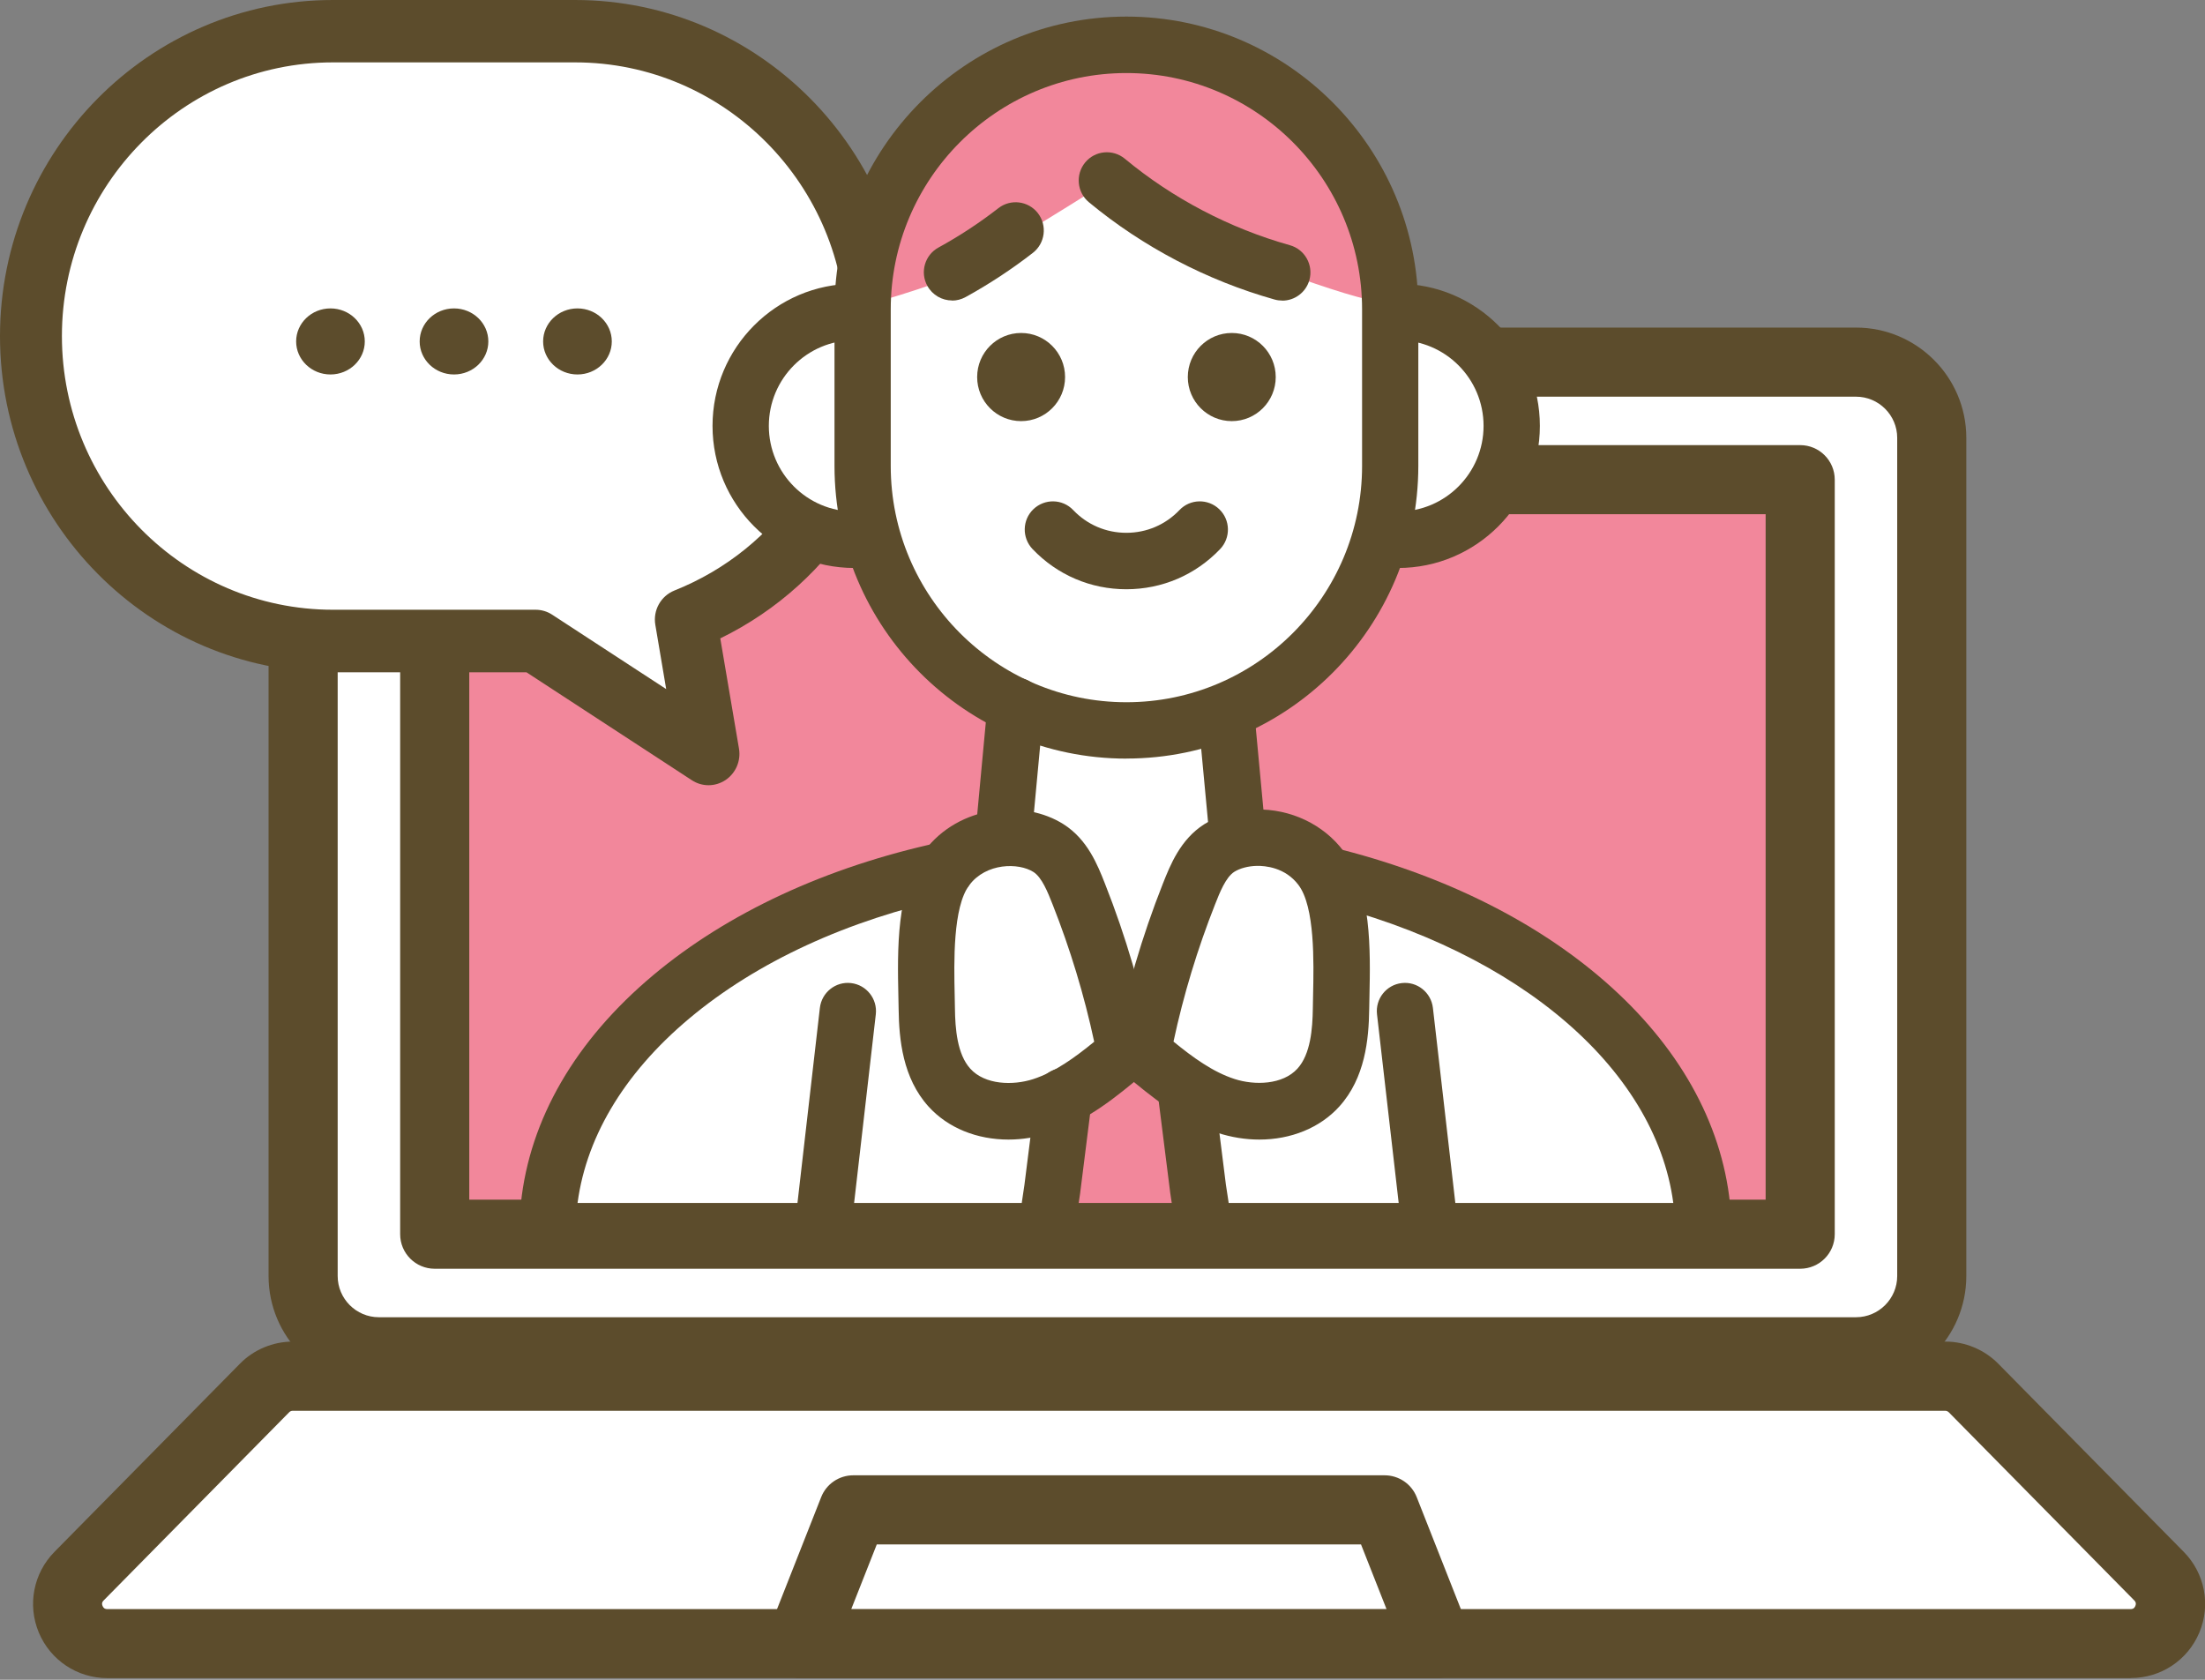 <svg width="105" height="80" viewBox="0 0 105 80" fill="none" xmlns="http://www.w3.org/2000/svg">
<rect x="0" y="0" width="105" height="80" fill="#808080" stroke="none"/>
<g clip-path="url(#clip0_7175_1047)">
<path d="M88.379 17.247H18.045C16.053 17.247 14.438 18.862 14.438 20.855V60.771C14.438 62.764 16.053 64.379 18.045 64.379H88.379C90.372 64.379 91.987 62.764 91.987 60.771V20.855C91.987 18.862 90.372 17.247 88.379 17.247Z" fill="white"/>
<path d="M88.38 66.024H18.042C15.146 66.024 12.789 63.667 12.789 60.77V20.854C12.789 17.958 15.146 15.601 18.042 15.601H88.38C91.276 15.601 93.634 17.958 93.634 20.854V60.77C93.634 63.667 91.276 66.024 88.38 66.024ZM18.042 18.892C16.96 18.892 16.08 19.772 16.08 20.854V60.77C16.08 61.852 16.96 62.733 18.042 62.733H88.38C89.462 62.733 90.343 61.852 90.343 60.77V20.854C90.343 19.772 89.462 18.892 88.38 18.892H18.042Z" fill="#5C4C2C"/>
<path d="M85.722 22.845H20.699V58.779H85.722V22.845Z" fill="#F2879B"/>
<path d="M85.723 60.424H20.7C19.791 60.424 19.055 59.688 19.055 58.779V22.845C19.055 21.936 19.791 21.199 20.7 21.199H85.723C86.632 21.199 87.369 21.936 87.369 22.845V58.779C87.369 59.688 86.632 60.424 85.723 60.424ZM22.346 57.133H84.078V24.49H22.346V57.133Z" fill="#5C4C2C"/>
<path d="M101.461 78.275H5.107C3.433 78.275 2.585 76.255 3.762 75.062L12.594 66.102C12.948 65.74 13.433 65.538 13.939 65.538H92.632C93.138 65.538 93.624 65.74 93.978 66.102L102.81 75.062C103.987 76.255 103.139 78.275 101.465 78.275H101.461Z" fill="white"/>
<path d="M101.461 79.92H5.107C3.68 79.92 2.401 79.069 1.849 77.752C1.298 76.436 1.59 74.926 2.594 73.906L11.426 64.946C12.084 64.275 13.002 63.893 13.944 63.893H92.637C93.575 63.893 94.492 64.275 95.155 64.946L103.987 73.906C104.991 74.922 105.283 76.432 104.732 77.748C104.18 79.065 102.901 79.916 101.473 79.916L101.461 79.92ZM13.94 67.188C13.874 67.188 13.812 67.213 13.767 67.262L4.935 76.222C4.902 76.255 4.819 76.337 4.885 76.485C4.947 76.633 5.062 76.633 5.107 76.633H101.461C101.51 76.633 101.621 76.633 101.683 76.485C101.745 76.337 101.667 76.255 101.634 76.222L92.802 67.262C92.756 67.217 92.695 67.188 92.629 67.188H13.94Z" fill="#5C4C2C"/>
<path d="M68.444 78.274H38.125L40.634 71.91H65.934L68.444 78.274Z" fill="white"/>
<path d="M68.442 79.92H38.124C37.581 79.92 37.071 79.648 36.762 79.2C36.453 78.752 36.392 78.176 36.593 77.67L39.103 71.302C39.349 70.672 39.958 70.261 40.633 70.261H65.933C66.608 70.261 67.216 70.672 67.463 71.302L69.973 77.67C70.174 78.176 70.109 78.748 69.804 79.2C69.5 79.648 68.99 79.92 68.442 79.92ZM40.538 76.629H66.023L64.81 73.552H41.752L40.538 76.629Z" fill="#5C4C2C"/>
<path d="M85.28 60.014H21.195C20.512 60.014 19.961 59.463 19.961 58.78C19.961 58.097 20.512 57.546 21.195 57.546H85.284C85.967 57.546 86.518 58.097 86.518 58.78C86.518 59.463 85.967 60.014 85.284 60.014H85.28Z" fill="#5C4C2C"/>
</g>
<path d="M15.856 1.488H27.388C35.329 1.488 41.764 7.991 41.764 16.009C41.764 22.146 37.986 27.385 32.658 29.511L33.742 35.909L25.503 30.53H15.852C7.911 30.53 1.477 24.027 1.477 16.009C1.477 7.988 7.915 1.488 15.852 1.488H15.856Z" fill="white"/>
<path d="M33.741 37.396C33.463 37.396 33.186 37.317 32.942 37.156L25.069 32.017H15.852C7.112 32.017 0 24.837 0 16.009C0 7.18 7.112 0 15.852 0H27.384C36.124 0 43.232 7.18 43.232 16.009C43.232 22.211 39.763 27.736 34.299 30.403L35.19 35.655C35.288 36.236 35.037 36.821 34.55 37.149C34.303 37.313 34.022 37.396 33.737 37.396H33.741ZM15.852 2.971C8.736 2.971 2.948 8.818 2.948 16.005C2.948 23.192 8.736 29.039 15.852 29.039H25.502C25.786 29.039 26.064 29.121 26.301 29.279L31.723 32.817L31.206 29.757C31.087 29.063 31.47 28.383 32.116 28.123C37.082 26.143 40.291 21.387 40.291 16.005C40.291 8.818 34.502 2.971 27.387 2.971H15.855H15.852Z" fill="#5C4C2C"/>
<path d="M25.863 16.261C25.863 17.129 26.594 17.834 27.498 17.834C28.402 17.834 29.133 17.129 29.133 16.261C29.133 15.393 28.402 14.688 27.498 14.688C26.594 14.688 25.863 15.393 25.863 16.261Z" fill="#5C4C2C"/>
<path d="M19.984 16.261C19.984 17.129 20.715 17.834 21.619 17.834C22.523 17.834 23.254 17.129 23.254 16.261C23.254 15.393 22.523 14.688 21.619 14.688C20.715 14.688 19.984 15.393 19.984 16.261Z" fill="#5C4C2C"/>
<path d="M14.102 16.261C14.102 17.129 14.833 17.834 15.736 17.834C16.64 17.834 17.371 17.129 17.371 16.261C17.371 15.393 16.64 14.688 15.736 14.688C14.833 14.688 14.102 15.393 14.102 16.261Z" fill="#5C4C2C"/>
<g clip-path="url(#clip1_7175_1047)">
<path d="M47.306 3.931L43.597 7.325L41.446 12.015L40.586 15.087L37.844 15.895L36.017 18.212C36.017 18.212 35.695 20.529 35.695 20.692C35.695 20.854 35.91 23.657 36.072 23.712C36.234 23.767 39.135 25.381 39.297 25.492C39.46 25.599 41.501 25.977 41.501 25.977L42.952 29.157L46.07 32.229L48.543 34.009L47.79 40.101C47.79 40.101 50.048 40.424 50.156 40.642C50.263 40.856 52.359 45.276 52.359 45.276L54.134 50.181L56.123 44.573L57.736 41.016L58.865 39.831L58.544 34.064L61.069 32.447L64.295 28.89L66.177 26.087L69.24 24.847L71.229 23.445L71.927 20.21L70.905 16.975L68.702 15.25L66.336 14.55L65.314 10.778L63.487 6.629L58.596 3.234L53.865 2.157L49.565 2.804L47.306 3.937V3.931Z" fill="white"/>
<path d="M41.5 14.455C41.5 14.455 45.757 13.252 46.519 12.595C47.282 11.938 52.466 8.927 52.631 8.654C53.222 9.17 56.995 11.444 56.995 11.444C56.995 11.444 65.016 14.562 65.616 14.289C66.216 14.016 64.472 8.271 64.472 8.271L60.108 4.167L55.743 2.362L51.214 2.418L46.74 4.17L43.603 7.331L41.718 10.956L41.445 12.927L41.5 14.458V14.455Z" fill="#F2879B"/>
<path d="M45.999 40.494L42.241 42.145L37.586 43.923L32.181 47.673L28.273 50.853L26.77 54.628L26.18 57.292H50.326L50.932 52.532L53.625 50.451L55.728 51.405L56.839 57.292H81.049L79.323 52.802L73.282 46.013L66.904 42.796L62.776 41.894L60.303 39.914L57.735 41.016L55.991 44.07L54.773 47.857L53.637 49.828L52.683 46.409L51.364 42.176L49.533 39.914L47.792 40.101L45.999 40.494Z" fill="white"/>
<path d="M52.767 50.429L50.575 52.206L49.633 57.292H57.691L56.632 52.424L55.64 50.819L53.997 49.441L52.767 50.429Z" fill="#F2879B"/>
<path d="M53.638 28.063C51.936 28.063 50.348 27.385 49.17 26.151C48.659 25.614 48.674 24.764 49.209 24.251C49.745 23.739 50.593 23.754 51.104 24.291C51.771 24.991 52.671 25.375 53.635 25.375C54.599 25.375 55.499 24.991 56.166 24.291C56.677 23.754 57.528 23.739 58.06 24.251C58.596 24.764 58.611 25.617 58.1 26.151C56.922 27.385 55.336 28.063 53.632 28.063H53.638Z" fill="#5C4C2C"/>
<path d="M48.625 20.056C49.781 20.056 50.718 19.116 50.718 17.957C50.718 16.798 49.781 15.858 48.625 15.858C47.468 15.858 46.531 16.798 46.531 17.957C46.531 19.116 47.468 20.056 48.625 20.056Z" fill="#5C4C2C"/>
<path d="M58.656 20.056C59.812 20.056 60.749 19.116 60.749 17.957C60.749 16.798 59.812 15.858 58.656 15.858C57.5 15.858 56.562 16.798 56.562 17.957C56.562 19.116 57.5 20.056 58.656 20.056Z" fill="#5C4C2C"/>
<path d="M47.794 41.058C47.751 41.058 47.711 41.058 47.668 41.052C46.931 40.982 46.389 40.328 46.459 39.588L47.029 33.487C47.099 32.747 47.751 32.204 48.488 32.274C49.226 32.345 49.768 32.999 49.697 33.738L49.128 39.84C49.064 40.537 48.479 41.058 47.794 41.058Z" fill="#5C4C2C"/>
<path d="M58.942 41.24C58.26 41.24 57.675 40.718 57.608 40.021L57.057 34.138C56.986 33.398 57.528 32.744 58.266 32.674C59.003 32.603 59.655 33.146 59.726 33.886L60.276 39.77C60.347 40.509 59.805 41.163 59.068 41.234C59.025 41.237 58.982 41.24 58.942 41.24Z" fill="#5C4C2C"/>
<path d="M53.639 36.129C45.972 36.129 39.738 29.874 39.738 22.189V14.734C39.738 7.045 45.975 0.79 53.639 0.79C61.302 0.79 67.539 7.045 67.539 14.731V22.186C67.539 29.874 61.302 36.126 53.639 36.126V36.129ZM53.639 3.479C47.45 3.479 42.416 8.528 42.416 14.734V22.189C42.416 28.395 47.45 33.444 53.639 33.444C59.827 33.444 64.861 28.395 64.861 22.189V14.734C64.861 8.528 59.827 3.479 53.639 3.479Z" fill="#5C4C2C"/>
<path d="M40.678 27.05C36.956 27.05 33.93 24.015 33.93 20.283C33.93 16.551 36.956 13.515 40.678 13.515C41.418 13.515 42.018 14.117 42.018 14.86C42.018 15.602 41.418 16.204 40.678 16.204C38.435 16.204 36.611 18.033 36.611 20.283C36.611 22.533 38.435 24.362 40.678 24.362C41.418 24.362 42.018 24.963 42.018 25.706C42.018 26.449 41.418 27.05 40.678 27.05Z" fill="#5C4C2C"/>
<path d="M66.579 27.05C65.838 27.05 65.238 26.449 65.238 25.706C65.238 24.963 65.838 24.362 66.579 24.362C68.822 24.362 70.646 22.533 70.646 20.283C70.646 18.033 68.822 16.204 66.579 16.204C65.838 16.204 65.238 15.602 65.238 14.86C65.238 14.117 65.838 13.515 66.579 13.515C70.3 13.515 73.327 16.551 73.327 20.283C73.327 24.015 70.3 27.05 66.579 27.05Z" fill="#5C4C2C"/>
<path d="M61.058 14.315C60.938 14.315 60.816 14.299 60.697 14.266C57.477 13.36 54.417 11.758 51.852 9.631C51.283 9.158 51.203 8.311 51.675 7.737C52.146 7.167 52.99 7.087 53.563 7.559C55.84 9.45 58.557 10.874 61.422 11.678C62.135 11.878 62.551 12.62 62.352 13.336C62.187 13.928 61.648 14.318 61.064 14.318L61.058 14.315Z" fill="#5C4C2C"/>
<path d="M45.335 14.31C44.861 14.31 44.401 14.055 44.157 13.61C43.802 12.959 44.04 12.143 44.692 11.787C45.684 11.244 46.642 10.614 47.541 9.915C48.126 9.46 48.968 9.565 49.423 10.151C49.876 10.737 49.772 11.581 49.188 12.039C48.175 12.827 47.094 13.536 45.977 14.15C45.773 14.261 45.555 14.316 45.338 14.316L45.335 14.31Z" fill="#5C4C2C"/>
<path d="M81.048 58.795C80.371 58.795 79.787 58.283 79.716 57.592C79.034 51.058 72.417 45.318 62.854 42.974C62.135 42.799 61.694 42.068 61.871 41.35C62.046 40.629 62.774 40.187 63.49 40.365C68.61 41.62 73.082 43.824 76.42 46.736C79.915 49.784 81.978 53.443 82.382 57.316C82.459 58.056 81.926 58.715 81.189 58.792C81.143 58.798 81.094 58.798 81.048 58.798V58.795Z" fill="#5C4C2C"/>
<path d="M26.139 58.796C26.093 58.796 26.044 58.796 25.998 58.789C25.26 58.713 24.728 58.05 24.804 57.313C25.22 53.308 27.399 49.548 31.105 46.442C34.653 43.468 39.365 41.283 44.739 40.12C45.462 39.963 46.175 40.423 46.331 41.151C46.487 41.875 46.028 42.59 45.303 42.747C40.351 43.818 36.036 45.81 32.822 48.505C29.664 51.153 27.812 54.296 27.467 57.593C27.393 58.283 26.812 58.796 26.136 58.796H26.139Z" fill="#5C4C2C"/>
<path d="M39.308 58.795C39.256 58.795 39.204 58.795 39.152 58.786C38.418 58.7 37.888 58.034 37.974 57.297L39.042 48.001C39.128 47.264 39.792 46.733 40.526 46.819C41.261 46.905 41.79 47.571 41.705 48.308L40.636 57.605C40.557 58.289 39.978 58.795 39.305 58.795H39.308Z" fill="#5C4C2C"/>
<path d="M67.971 58.795C67.301 58.795 66.719 58.289 66.64 57.605L65.572 48.308C65.486 47.571 66.015 46.902 66.75 46.819C67.484 46.733 68.148 47.264 68.234 48.001L69.302 57.297C69.388 58.034 68.859 58.703 68.124 58.786C68.072 58.792 68.02 58.795 67.968 58.795H67.971Z" fill="#5C4C2C"/>
<path d="M49.988 58.795C49.92 58.795 49.853 58.789 49.786 58.78C49.054 58.669 48.549 57.985 48.66 57.252L48.782 56.432L49.336 52.037C49.428 51.3 50.098 50.779 50.833 50.871C51.567 50.963 52.087 51.635 51.995 52.371L51.441 56.782C51.441 56.782 51.441 56.803 51.438 56.813L51.313 57.647C51.212 58.313 50.643 58.792 49.988 58.792V58.795Z" fill="#5C4C2C"/>
<path d="M57.177 58.795C56.526 58.795 55.953 58.316 55.852 57.651L55.724 56.803C55.724 56.803 55.721 56.782 55.721 56.773L55.167 52.374C55.075 51.638 55.595 50.966 56.33 50.874C57.064 50.782 57.734 51.303 57.826 52.04L58.377 56.423L58.503 57.252C58.613 57.985 58.108 58.669 57.376 58.78C57.309 58.789 57.242 58.795 57.174 58.795H57.177Z" fill="#5C4C2C"/>
<path d="M48.023 54.272C46.526 54.272 45.14 53.723 44.212 52.695C42.988 51.338 42.811 49.509 42.792 48.063C42.792 47.873 42.786 47.664 42.78 47.45C42.734 45.286 42.67 42.327 44.013 40.535C45.688 38.306 48.797 38.076 50.651 39.258C51.787 39.982 52.267 41.194 52.616 42.081C53.611 44.595 54.379 47.216 54.896 49.871C54.991 50.353 54.813 50.847 54.44 51.163C53.198 52.201 51.793 53.376 50.018 53.95C49.351 54.165 48.674 54.272 48.023 54.272ZM45.473 48.03C45.486 48.999 45.58 50.203 46.202 50.893C46.906 51.676 48.249 51.7 49.195 51.394C50.238 51.056 51.19 50.359 52.105 49.613C51.628 47.388 50.961 45.191 50.125 43.076C49.899 42.502 49.614 41.784 49.213 41.529C48.5 41.075 46.955 41.09 46.156 42.155C45.369 43.202 45.427 45.826 45.461 47.394C45.467 47.618 45.47 47.833 45.473 48.033V48.03Z" fill="#5C4C2C"/>
<path d="M59.969 54.272C59.315 54.272 58.641 54.167 57.974 53.949C56.202 53.375 54.794 52.2 53.552 51.162C53.175 50.849 53.001 50.352 53.096 49.87C53.613 47.215 54.381 44.594 55.376 42.081C55.728 41.194 56.208 39.981 57.34 39.257C58.026 38.821 58.901 38.569 59.801 38.551C61.46 38.517 63.021 39.26 63.978 40.534C65.322 42.323 65.258 45.285 65.212 47.449C65.206 47.666 65.203 47.872 65.2 48.062C65.181 49.505 65.004 51.337 63.78 52.694C62.855 53.719 61.469 54.272 59.969 54.272ZM55.884 49.609C56.799 50.355 57.754 51.055 58.794 51.389C59.743 51.696 61.083 51.669 61.787 50.889C62.408 50.202 62.503 48.999 62.516 48.026C62.516 47.826 62.522 47.611 62.528 47.387C62.562 45.819 62.62 43.195 61.833 42.148C61.2 41.304 60.236 41.23 59.85 41.237C59.44 41.246 59.045 41.35 58.773 41.522C58.372 41.78 58.087 42.495 57.861 43.069C57.025 45.184 56.358 47.378 55.881 49.606L55.884 49.609Z" fill="#5C4C2C"/>
</g>
<defs>
<clipPath id="clip0_7175_1047">
<rect width="103.425" height="64.319" fill="white" transform="translate(1.574 15.601)"/>
</clipPath>
<clipPath id="clip1_7175_1047">
<rect width="57.593" height="58.005" fill="white" transform="translate(24.797 0.79)"/>
</clipPath>
</defs>
</svg>
